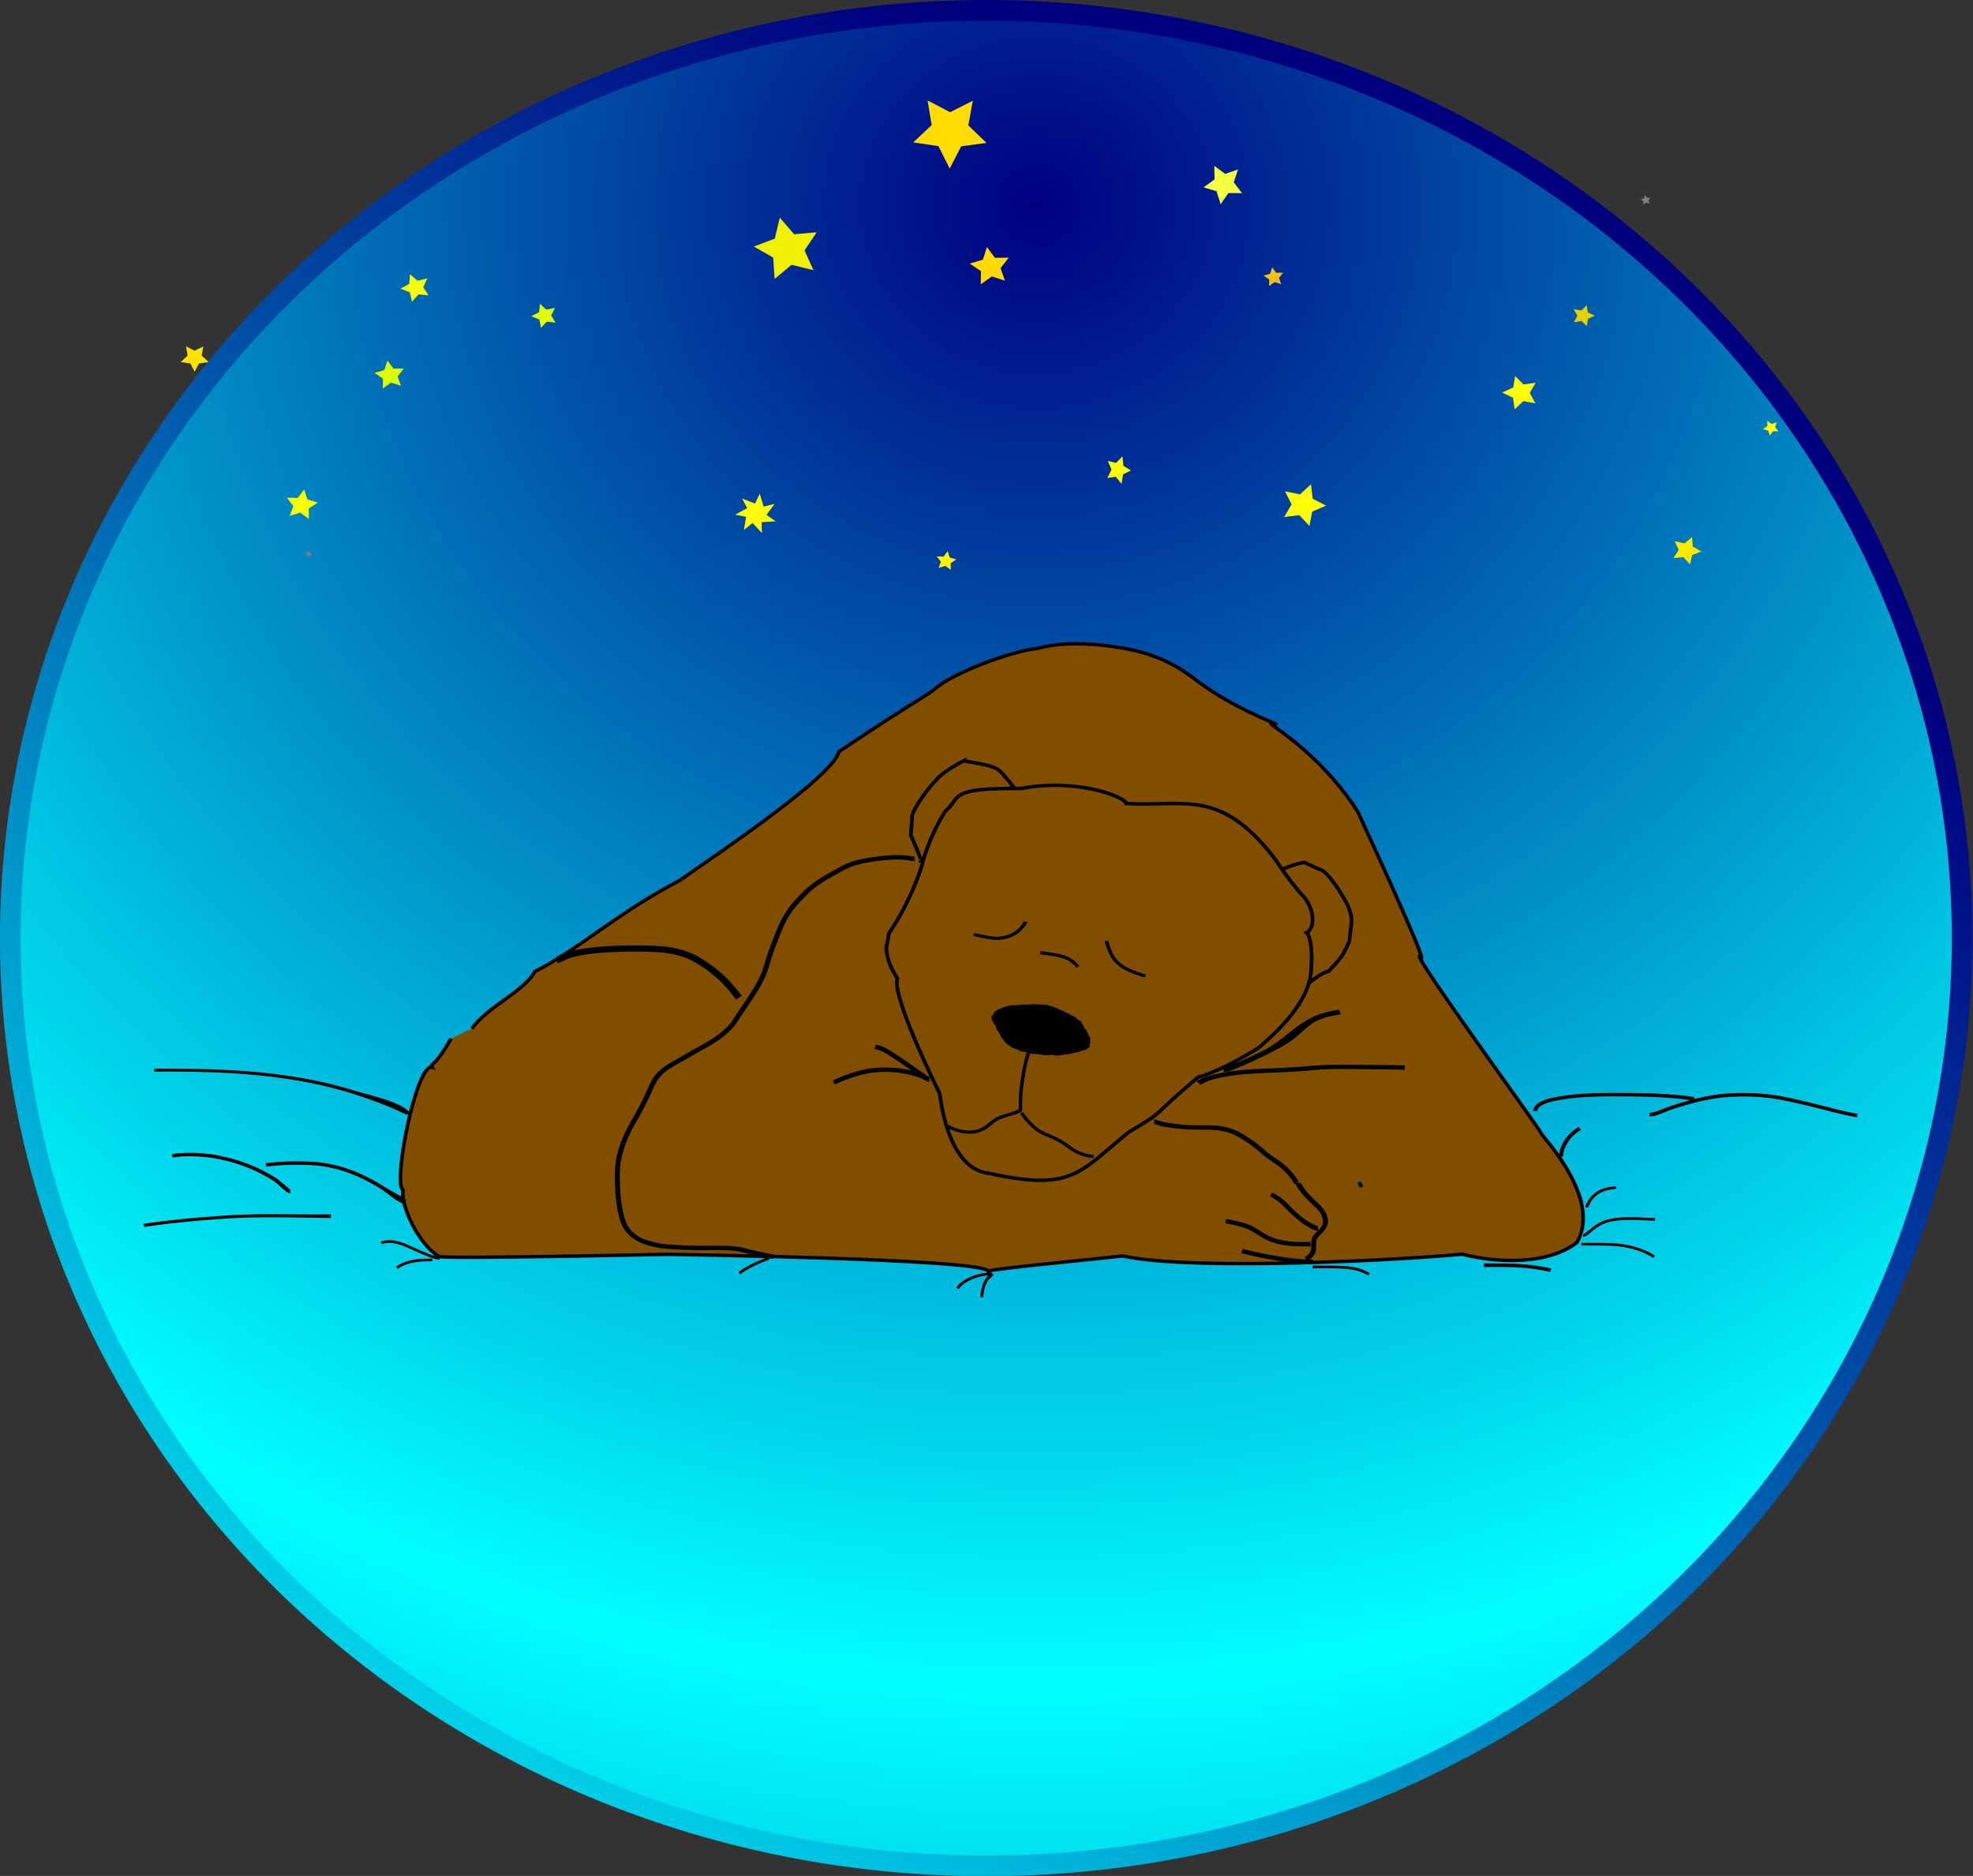 <svg xmlns="http://www.w3.org/2000/svg" xmlns:xlink="http://www.w3.org/1999/xlink" viewBox="0 0 672.22 639.13" version="1.0"><rect x="0" y="0" width="672.22" height="639.13" fill="#333333" stroke="none"/><defs><linearGradient id="a"><stop offset="0" stop-color="#00007f"/><stop offset="1" stop-color="#0ff"/></linearGradient><linearGradient id="b" y2="744.89" xlink:href="#a" gradientUnits="userSpaceOnUse" y1="132.56" gradientTransform="scale(1.026 .974)" x2="-27.35" x1="407.91"/><radialGradient id="c" xlink:href="#a" spreadMethod="reflect" gradientUnits="userSpaceOnUse" cy="164.13" cx="398.52" gradientTransform="scale(1.026 .974)" r="550.2"/></defs><path d="M744.6 425.25a354.1 335.9 0 11-708.2 0 354.1 335.9 0 11708.2 0z" transform="matrix(.939 0 0 .941 -30.666 -80.544)" stroke-linejoin="round" stroke="url(#b)" stroke-linecap="round" stroke-width="7.5" fill="url(#c)"/><path transform="matrix(.939 0 0 .893 -2.691 -109.312)" d="M166.53 518.64c-6.61 12.28-7.78 9.05-6.84 10.94-5.67-1.89-14.38 44.01-10.6 46.84-.95 5.67 5.51 20.67 13.06 25.39 3.78.95 82.43-.85 82.43-.85s114.95 1.68 116.84 6.41c1.89-.95 41.29-4.85 48.84-5.79 26.06 6.01 106.08 1.2 123.09-.69 6.61 1.89 28.42 6.01 41.65-4.38 9.45-17-13-40.92-12.99-41.83 0-.91-45.03-65.66-44.08-67.47 5.67 8.5-22.47-55.27-22.47-55.27-17-27.4-38.61-35.92-29.16-33.08-32.12-14.17-28.32-20.37-47.21-26.99-8.5-2.83-27.45-5.85-39.73-2.07-9.45.94-31.35 9.44-37.96 16.05-6.62 4.73-8.71 5.43-34.22 23.38-1.89 10.39-58 48.71-57.06 48.72-22.67 12.29-37.13 26.61-53.19 35.11-3.78 7.56-17.17 13.3-22.84 21.8" fill-rule="evenodd" stroke="#000" stroke-width="1.311" fill="#814e00"/><path transform="matrix(.939 0 0 .893 -2.691 -109.312)" d="M495.98 573.39l.94 1.89" stroke="#000" stroke-width="1pt" fill="none"/><path d="M423.02 526.9c.1.46 8.16-5.27 12-6.22 2.73.9 6.05 2.02 6.51 1.92 3.88 1.59 10.15 10.04 11.47 12 2.95 5.38 2.07 5.02 2.57 13.46-1.75 5.85-1.07 5.21-5.65 12.31-2.51.92-5.84 4.93-5.84 4.93s-21.98-38.19-21.06-38.4zM297.28 540.84c.41-.25-5.02-9.05-5.02-9.05s-.39-6.69-.63-7.09c.22-4.18 5.1-13.02 6.52-14.9 1.89-3.78 8.98-8.99 8.98-8.99 0 .47 10.53-.38 13.37 1.98.47 0 6.15 5.55 6.15 5.55s-28.87 33.3-29.37 32.5z" fill-rule="evenodd" stroke="#000" stroke-width="1pt" fill="#814e00" transform="matrix(.929 .134 -.141 .883 113.776 -224.229)"/><path d="M387.45 631.93c-15.61 17.95-16.65 25.54-47.82 23.18-13.7.47-20.32-20.78-22.21-27.4-8.25-12.35-22.85-35.75-21.7-41.09-2.25-2.66-4.9-6.27-5.8-11.04.26-3.58.11-5.02.11-5.5 6.61-14.64 8.03-27.86 8.03-28.34 0-.47.94-10.39 5.19-20.78 5.2-6.14-.94-8.98 25.98-12.75 19.37-7.09 38.02-2.39 38.49-.03 21.26-1.89 32.84-11.31 56.93 13.25 3.78 4.73 9.92 10.39 10.39 10.87 6.62 4.72 7.54 12.91 4.7 14.8 3.31 2.36 4.28 17.32 3.8 17.79-.94 13.23-13.69 26.92-13.69 27.39 0 .48-13.59 12.29-20.67 15.12-15.21 18.19-9.45 14.14-21.73 24.53z" fill-rule="evenodd" stroke="#000" stroke-width="1pt" fill="#814e00" transform="matrix(.929 .134 -.141 .883 113.776 -224.229)"/><path d="M332.56 594.16c-.04-.45-.71.84 1.15-1.36.91-.08 1.31-1.12 2.44-1.22 1.28-1.2 3.67-.9 5.27-1.7 2.02-.17 3.96-.84 5.98-1 .71-.06 4.1-.55 4.14-.1 1.35-.11 2.24.58 3.24.49.04.46 2.38.64 2.96 1.02.66.43 1.94.25 2 .85.61-.05 2.6.57 2.67 1.29.93-.07 2 .89 2.06 1.6.85-.07.63 1.72 1.75 1.63.1 1.1 1.07 1.21 1.16 2.18.98.65.82 2.03.93 3.21.05.59.21 1.25-.52 1.31.06.61-1.09 1.1-1.81 1.16.03.24-1.81 1.16-2.12 1.19-.75.06-1.76.9-2.78.99-1.04.09-1.17.6-2.49.71-.98.93-3.41-.05-4.39.87-1.62.14-2.9-.01-4.46.12-1.28.11-2.37.32-3.21-.24-1.3.11-2.57.2-3.56-.46-.61.05-2.92-.51-2.97-1.02-.81.07-2.67-1.34-2.74-2.05-.58.05-1.77-1.95-1.79-2.12-.48-.32-1.42-1.54-1.45-1.91-.08-.79-1.39-1.22-1.48-2.15-.59.05-.76-1.38-.82-1.96l.82 1.96c-.59.05-.76-1.38.02-3.29z" opacity=".99" stroke="#000" stroke-width=".302" stroke-dashoffset="12.5" fill-rule="evenodd" transform="matrix(.929 .134 -.141 .883 113.776 -224.229)"/><path d="M351.004 358.65c-.175.85-.516 1.678-.737 2.522-.512 2.077-.897 4.182-1.234 6.293-.325 2.031-.59 4.044-.71 6.097-.054 1.583-.013 3.17-.039 4.757l-1.192-.028c.019-1.606-.03-3.204.036-4.803.125-2.087.405-4.135.736-6.202.342-2.137.73-4.26 1.238-6.373.203-.793.574-1.625.667-2.443l1.235.18z"/><path d="M348.303 378.322c-.364.788-1.538 1.06-2.32 1.318-1.635.54-3.31.967-4.924 1.555-1.441.578-2.517 1.425-3.665 2.425-1.157.998-2.416 1.738-3.907 2.209-1.824.531-3.663.509-5.537.229-1.958-.356-3.794-.992-5.483-2.014l.665-.89c1.53.945 3.205 1.522 4.987 1.844 1.67.25 3.318.281 4.951-.187 1.332-.422 2.444-1.083 3.472-1.983 1.266-1.082 2.467-2.002 4.052-2.64 1.632-.586 3.306-1.012 4.943-1.562.482-.165 1.743-.977 1.53-.483l1.236.179z"/><path d="M348.508 378.821c-.526-.573.905 1.234 1.398 1.83 1.029 1.233 2.095 2.409 3.367 3.424 1.343 1.044 2.864 1.752 4.45 2.407 1.539.657 3.044 1.344 4.46 2.227 1.26.797 2.455 1.702 3.712 2.517 1.375.85 2.79 1.506 4.39 1.892.78.176 1.559.298 2.369.343l-.059 1.076a17.295 17.295 0 01-2.609-.378c-1.737-.423-3.287-1.127-4.791-2.058-1.248-.814-2.435-1.709-3.694-2.506-1.347-.845-2.79-1.506-4.266-2.135-1.694-.698-3.32-1.466-4.764-2.588-1.33-1.07-2.444-2.306-3.54-3.585-.47-.574-.985-1.39-1.444-1.845l1.02-.62zM354.57 324.009c.978.178 1.975.304 2.957.455 2.237.333 4.441.688 6.507 1.611a10.599 10.599 0 013.713 3.04l-.98.61a9.321 9.321 0 00-3.248-2.685c-1.948-.888-4.052-1.22-6.161-1.516-.984-.142-1.977-.295-2.965-.411l.176-1.104zM350.045 314.108c-.147.738-.874 1.482-1.318 2.06-1.112 1.366-2.496 2.359-4.155 3.05-1.734.68-3.475 1.05-5.356.995-2.109-.124-4.16-.602-6.211-1.025-.45-.102-.91-.195-1.36-.288l.242-1.04 1.37.28c1.977.412 3.956.87 5.98.992 1.691.055 3.248-.29 4.808-.895 1.475-.609 2.708-1.487 3.68-2.693.29-.392 1.07-1.4 1.094-1.613l1.226.177zM377.714 320.68c-.042.203.367 1.446.511 1.91.543 1.596 1.245 3.09 2.354 4.407 1.141 1.24 2.495 2.16 4.04 2.899 1.616.767 3.281 1.342 4.995 1.853.517.156.264.074.78.23l-.353 1.024c-.526-.157-.253-.081-.79-.231-1.776-.538-3.514-1.133-5.183-1.926-1.703-.816-3.182-1.843-4.437-3.209-1.204-1.44-1.974-3.042-2.57-4.773-.213-.69-.663-1.624-.573-2.36l1.226.177zM393.231 381.323c1.155.295 2.226.742 3.428.974 2.874.545 5.749.885 8.679 1.019 3.062.107 6.133-.045 9.186.196 2.48.242 4.771.814 7.016 1.841 1.897.965 3.691 2.127 5.429 3.324 1.728 1.197 3.25 2.573 4.828 3.922 1.672 1.35 3.522 2.457 5.231 3.753 1.963 1.581 3.616 3.332 4.95 5.432.338.58.179.295.507.867l-1.521.697c-.31-.545-.15-.277-.46-.813-1.23-1.94-2.762-3.547-4.575-5.013-1.737-1.313-3.616-2.439-5.316-3.815-1.53-1.313-3.015-2.654-4.687-3.815-1.662-1.144-3.362-2.252-5.175-3.172-2.047-.947-4.114-1.465-6.377-1.698-3.034-.25-6.087-.098-9.13-.205a65.523 65.523 0 01-8.942-1.028c-.629-.116-3.87-1.063-3.07-.884v-1.582zM316.663 368.574c-1.127-.277-2.16-.93-3.23-1.359-2.621-.956-5.326-1.545-8.125-1.84-3.034-.268-6.04-.241-9.054.223-2.856.492-5.598 1.358-8.294 2.368a70.232 70.232 0 00-3.485 1.519l-.78-1.34a67.515 67.515 0 013.617-1.573c2.818-1.054 5.673-1.957 8.65-2.466 3.175-.491 6.35-.51 9.543-.232 2.959.313 5.833.938 8.613 1.939.498.196 3.39 1.376 2.545 1.188v1.573z"/><path d="M315.405 367.984c-1.268-.322-2.423-1.501-3.447-2.234-2.292-1.644-4.584-3.288-6.941-4.851-1.907-1.216-3.842-2.636-6.058-3.288-.62-.152-.301-.08-.968-.215l.385-1.483c.752.152.385.071 1.127.25 2.395.715 4.462 2.198 6.519 3.52 2.367 1.582 4.677 3.235 6.997 4.87.489.348 3.372 2.073 2.386 1.85v1.58zM311.638 293.378c-1.268-.044-2.564-.375-3.832-.473-2.92-.215-5.795.045-8.678.42-2.612.348-5.298.76-7.815 1.51-2 .652-3.804 1.6-5.626 2.609-1.775 1.018-3.616 1.965-5.326 3.091-1.7 1.108-3.306 2.305-4.78 3.663a91.613 91.613 0 00-4.142 4.316c-1.381 1.608-2.527 3.368-3.532 5.2-1.024 1.939-1.813 3.985-2.62 6.013-.799 2.01-1.56 4.03-2.245 6.076-.695 2.135-1.23 4.315-2.067 6.406-.864 1.966-1.878 3.842-3.005 5.682-1.109 1.734-2.217 3.485-3.382 5.192a176.418 176.418 0 00-3.494 5.218c-1.286 1.965-2.92 3.52-4.809 4.976-1.728 1.34-3.578 2.502-5.494 3.6-1.832 1.037-3.682 2.03-5.504 3.101-2.142 1.242-4.33 2.44-6.462 3.708-1.813 1.09-3.316 2.314-4.556 3.985-1.136 1.653-1.86 3.511-2.686 5.316a97.247 97.247 0 01-2.846 5.763c-1.052 1.957-2.245 3.851-3.259 5.826-.977 1.885-1.878 3.824-2.564 5.825-.714 2.153-1.306 4.343-1.569 6.594-.263 2.725-.169 5.46-.075 8.193.16 2.663.498 5.325 1.043 7.943.47 2.136 1.146 4.155 2.564 5.906 1.296 1.42 2.883 2.466 4.706 3.199 2.16.822 4.433 1.34 6.743 1.608 2.715.26 5.467.393 8.2.5 2.893.09 5.786.08 8.688.054 2.959-.027 5.936-.018 8.867.5 2.47.483 4.874 1.216 7.345 1.68 1.399.268 2.79.58 4.198.831l-.32 1.492c-1.418-.241-2.827-.563-4.235-.83-2.461-.465-4.856-1.198-7.317-1.69-2.809-.49-5.673-.5-8.52-.464-2.93.027-5.85.036-8.772-.063-2.79-.098-5.588-.24-8.36-.509-2.47-.277-4.902-.83-7.203-1.715-2.104-.84-3.926-2.046-5.4-3.7-1.57-1.93-2.33-4.154-2.847-6.522a57.144 57.144 0 01-1.061-8.175c-.103-2.797-.197-5.602.066-8.399.272-2.35.883-4.628 1.625-6.88.713-2.072 1.634-4.065 2.658-6.013 1.014-1.983 2.207-3.877 3.259-5.852a97.063 97.063 0 002.808-5.674c.864-1.912 1.634-3.86 2.837-5.602 1.38-1.831 3.043-3.198 5.043-4.396 2.133-1.268 4.321-2.466 6.472-3.716 1.813-1.073 3.682-2.073 5.513-3.119 1.85-1.054 3.635-2.17 5.307-3.466 1.738-1.34 3.25-2.761 4.443-4.575 1.127-1.778 2.31-3.52 3.503-5.263 1.155-1.68 2.245-3.404 3.353-5.12 1.08-1.768 2.057-3.573 2.893-5.467.827-2.064 1.362-4.217 2.038-6.326a118.15 118.15 0 012.273-6.147c.827-2.082 1.644-4.182 2.696-6.174 1.061-1.93 2.273-3.789 3.729-5.477 1.343-1.52 2.799-3.011 4.245-4.44 1.55-1.412 3.222-2.672 4.997-3.825 1.747-1.152 3.616-2.117 5.438-3.163 1.945-1.072 3.86-2.073 5.993-2.752 2.62-.768 5.391-1.197 8.105-1.554 3.015-.402 6.021-.653 9.074-.447 1.136.08 2.676.447 3.681.41v1.582zM443.04 403.017c-.15-.59 1.117 1.626 1.437 2.082 1.352 1.796 2.94 3.288 4.583 4.834 1.907 1.76 3.297 3.61 3.41 6.218-.15 2.68-2.236 3.77-3.664 5.799-.723 1.287-.169 2.957-.507 4.36-.479 1.465-1.484 2.538-2.874 3.315l-.892-1.305c.977-.536 1.728-1.295 2.085-2.332.413-1.67-.197-3.314.742-4.878 1.221-1.644 3.25-2.743 3.41-4.905-.066-2.216-1.344-3.735-2.94-5.218-1.72-1.617-3.372-3.19-4.79-5.066-.64-.885-1.456-1.85-1.766-2.904h1.765z"/><path d="M449.05 419.314c-1.427-.053-3.061-1.152-4.217-1.84-2.648-1.68-4.818-3.726-6.96-5.942-1.568-1.67-3.08-2.895-5.193-3.931l.789-1.287c2.3 1.108 3.973 2.421 5.682 4.226 2.038 2.118 4.086 4.074 6.612 5.665.79.456 2.696 1.546 3.288 1.528v1.581zM446.543 424.684c-1.803-.063-3.607-.027-5.4-.098-3.514-.206-6.904-.813-10.05-2.36-2.123-1.08-3.955-2.617-6.153-3.546-2.414-.93-4.968-1.457-7.514-1.948l.348-1.447c2.667.518 5.344 1.08 7.88 2.028 2.254.929 4.104 2.475 6.255 3.592 2.903 1.438 6.05 1.992 9.299 2.18 1.775.062 3.56.08 5.335.018v1.581zM447.388 430.697a101.698 101.698 0 01-5.476-.34c-3.85-.375-7.654-.991-11.45-1.706-2.526-.518-5.052-1.063-7.541-1.733l.479-1.439c2.451.652 4.93 1.197 7.41 1.707 3.73.715 7.477 1.322 11.262 1.68 1.766.151 3.55.312 5.316.25v1.581zM407.649 368.43c1.033-.75 2.451-1.277 3.757-1.688 3.616-1.108 7.382-1.76 11.148-2.144 4.293-.385 8.595-.537 12.896-.706 3.739-.161 7.449-.411 11.159-.742 3.24-.286 6.471-.438 9.73-.438 4.377.01 8.763.09 13.14.125 3.062.036 6.124-.017 9.177.18l-.122 1.51c-3.015-.206-6.049-.17-9.073-.206-4.368-.045-8.745-.126-13.122-.117-3.193.018-6.377.17-9.561.438-3.748.33-7.486.572-11.253.733-4.264.17-8.528.322-12.773.697-3.645.375-7.28 1.01-10.764 2.1-1.061.348-3.917 2.028-3.062 1.34l-1.277-1.081z"/><path d="M416.89 363.597c.301.009 2.969-.92 3.87-1.269 3.335-1.367 6.547-2.886 9.712-4.44 3.485-1.787 6.246-4.021 9.073-6.29 2.49-2.01 5.12-3.95 8.341-5.38 2.63-1.125 5.363-1.777 8.378-2.18l.47 1.564c-2.696.358-5.147.93-7.514 1.939-3.034 1.331-5.504 4.048-7.843 5.933-2.959 2.376-5.852 3.806-9.486 5.682-3.231 1.59-6.519 3.136-9.919 4.548-1.418.545-3.372 1.501-5.081 1.537v-1.644zM189.874 325.919c-1.193.268 3.137-1.465 3.907-1.689 5.457-1.42 11.177-1.823 16.813-2.037 5.27-.143 10.595-.16 15.845.277 4.18.465 8.106 1.581 11.75 3.6 2.94 1.734 5.654 3.771 8.19 6.005 2.395 2.189 4.387 4.7 6.397 7.201l-1.973 1.26c-1.897-2.421-3.823-4.816-6.114-6.924-2.405-2.118-4.978-4.066-7.768-5.719-3.315-1.849-6.903-2.859-10.698-3.296-5.156-.438-10.36-.447-15.526-.304-5.41.196-10.923.563-16.155 1.983-1.625.492-3.052 1.466-4.668 1.877v-2.234zM337.994 434.512c-1.268-.027-2.47.08-3.7.358-2.34.545-4.613 1.447-6.444 2.957-.46.429-.855.876-1.221 1.376l-.855-.51c.423-.562.864-1.063 1.39-1.536 1.963-1.617 4.387-2.591 6.885-3.18 1.315-.296 2.592-.385 3.945-.412v.947zM447.191 431.18c1.409.026 2.818.017 4.227.017 3.278.01 6.518 0 9.758.528 2.001.393 3.814 1.01 5.542 2.046l-.564.76c-1.615-.966-3.296-1.538-5.156-1.922-3.184-.518-6.368-.51-9.58-.5-1.41 0-2.818-.01-4.227.018v-.947zM538.796 423.424c1.409.027 2.818.01 4.227.018 3.41 0 6.772 0 10.153.5 3.26.528 6.302 1.439 9.205 2.967.507.295 1.005.59 1.502.911l-.6.742c-.47-.304-.94-.59-1.419-.867-2.79-1.474-5.72-2.35-8.857-2.868-3.325-.491-6.631-.483-9.984-.474-1.41 0-2.818-.017-4.227.01v-.939zM539.425 420.44c.423.009 1.682-1.126 2.151-1.51 1.982-1.635 3.936-2.904 6.51-3.52 2.91-.626 5.823-.76 8.79-.697 2.358.062 4.697.196 7.045.295l-.038.902c-2.348-.09-4.686-.223-7.025-.295-2.874-.053-5.692.072-8.51.68-2.414.571-4.226 1.768-6.077 3.314-.704.59-1.803 1.751-2.846 1.77v-.939zM262.074 429.142c.15-.035-2.17.85-2.79 1.108-2.178.903-4.348 1.975-6.274 3.297-.516.384-.253.188-.77.581l-.667-.688c.536-.42.263-.214.818-.625 1.99-1.358 4.226-2.466 6.462-3.405 1.042-.428 2.122-.929 3.221-1.215v.947zM149.768 429.142c-1.428-.026-2.836-.643-4.133-1.134-2.958-1.162-5.785-2.6-8.753-3.735-2.273-.786-4.471-1.25-6.791-.393l-.385-.849c2.583-.947 5.043-.473 7.57.411 2.968 1.135 5.786 2.582 8.754 3.726 1.136.429 2.47 1.054 3.738 1.027v.947zM147.25 429.741c-1.352-.027-2.714-.027-4.066.08-2.508.269-5.138.769-7.232 2.19-.122.098-.235.196-.357.294l-.686-.679c.15-.116.291-.232.432-.348 2.264-1.51 5.044-2.073 7.749-2.368 1.39-.116 2.77-.09 4.16-.116v.947zM540.14 411.353c.018-1 .891-2.198 1.427-2.993 1.559-2.1 3.72-3.315 6.35-3.878a25.8 25.8 0 012.62-.285l.065.902c-.826.054-1.634.134-2.46.268-2.349.5-4.293 1.581-5.702 3.476-.413.607-1.258 1.912-1.249 2.51h-1.052z"/><path d="M338.539 434.048c-.254.84-1.569 1.599-2.067 2.376-.967 1.716-1.343 3.619-1.446 5.558l-1.005-.045c.112-2.082.526-4.119 1.559-5.977.263-.402 2.057-2.556 1.897-1.912h1.062zM137.83 410.2c-2.733-.732-5.476-3.457-7.758-4.94-6.819-4.289-13.44-7.13-21.622-8.122a87.471 87.471 0 00-17.767.322l-.173-1.17a90.2 90.2 0 0118.11-.313c8.415 1 15.225 3.904 22.25 8.3 2.34 1.519 9.74 5.227 6.96 4.664v1.26zM98.926 406.618c-1.906-.51-3.916-3.074-5.541-4.155-6.73-4.333-13.64-6.79-21.686-8.059-4.356-.51-8.559-.742-12.9-.018l-.236-1.161c4.5-.724 8.849-.5 13.363.026 8.247 1.305 15.355 3.807 22.276 8.23.911.607 4.771 3.886 4.724 3.877v1.26zM112.733 414.972c-11.27-.143-22.396-.492-33.714.062-10.008.635-19.944 1.484-29.854 2.976l-.198-1.064c9.955-1.474 19.937-2.323 29.986-2.957 11.307-.58 22.519-.125 33.78-.277v1.26zM138.403 379.706c0 .01-4.593-2.1-5.372-2.421-4.095-1.716-8.294-3.172-12.52-4.575-22.148-6.942-44.776-7.746-67.964-7.639l-.006-.956c23.333-.125 46.104.59 68.41 7.532 3.316 1.09 17.63 4.02 18.861 8.06h-1.409zM522.397 378.509c.037-2.493 3.531-3.69 5.523-4.27 8.82-2.056 18.25-1.895 27.266-1.868 7.401.071 14.793.304 22.12 1.394l-.217 1.197c-7.26-1.1-14.577-1.331-21.912-1.412-8.867-.044-18.175-.205-26.835 1.84-1.287.385-4.565 1.323-4.536 3.119h-1.41z"/><path d="M562.024 379.099c1.784.018 4.78-1.448 6.612-2.073 5.71-1.885 11.327-3.494 17.339-4.235 6.574-.67 13.074-.572 19.602.464 6.574 1.198 13.046 2.86 19.499 4.521a147.03 147.03 0 007.88 1.743l-.282 1.161c-2.677-.51-5.325-1.09-7.965-1.751-6.415-1.644-12.84-3.297-19.367-4.485-6.396-1.01-12.746-1.108-19.189-.456-5.908.724-11.421 2.314-17.029 4.181-2.094.715-4.809 2.163-7.1 2.19v-1.26zM531.179 394.029c.037-2.288 1.033-4.37 2.338-6.255 1.23-1.581 2.621-2.796 4.359-3.86l.77 1.01c-1.588.965-2.846 2.055-3.964 3.503-1.146 1.661-2.132 3.556-2.094 5.602h-1.41zM505.556 430.43c2.808.035 5.626-.019 8.434.044 4.913.16 9.75.545 14.521 1.715l-.357 1.162c-4.658-1.144-9.392-1.51-14.182-1.662a264.241 264.241 0 00-8.416 0v-1.26z"/><path fill-rule="evenodd" fill="#ff0" d="M259.592 181.567l-3.202-3.367-2.937 2.36.76-4.487-3.763-.718 4.154-2.233-1.756-3.254 4.412 1.704 1.572-3.339 1.358 4.36 3.718-.908-2.73 3.726 3.062 2.205-4.751.289zM446.15 179.178l-3.494-3.668-5.16.66 2.584-4.298-2.254-4.466 5.096 1.013 3.759-3.43.563 4.934 4.572 2.348-4.74 2.034zM382.123 164.85l-1.963-2.433-2.899.438 1.452-2.851-1.266-2.963 2.863.672 2.112-2.276.316 3.274 2.57 1.558-2.665 1.349z"/><path fill-rule="evenodd" fill="#eff100" d="M277.15 92.042l-7.45-1.814-5.785 4.807-.488-7.29L256.824 84l7.147-2.699 1.71-7.13 4.903 5.63 7.655-.653-4.114 6.174z"/><path fill-rule="evenodd" fill="#e5cf00" d="M540.665 111.144l-1.85-1.786-2.593.446 1.203-2.233-1.24-2.207 2.602.402 1.822-1.805.394 2.475 2.377 1.099-2.358 1.126z"/><path fill-rule="evenodd" fill="#ff0" d="M523.101 137.404l-4.095-.733-2.959 2.797-.535-3.932-3.71-1.804 3.766-1.698.658-3.913 2.865 2.877 4.123-.608-2 3.476z"/><path fill-rule="evenodd" fill="#f3bf1a" d="M436.512 96.813l-2.236-.715-1.888 1.34.038-2.242-1.925-1.296 2.244-.66.705-2.145 1.362 1.831 2.357-.026-1.418 1.796z"/><path fill-rule="evenodd" fill="gray" d="M561.996 69.357l-1.109-.358-.948.67.018-1.117-.967-.652 1.127-.33.348-1.073.685.92 1.174-.017-.704.902z"/><path fill-rule="evenodd" fill="#f7ff00" d="M140.366 102.782l-.732-3.19-3.175-1.242 2.968-1.644.254-3.261 2.564 2.18 3.343-.778-1.39 2.994 1.804 2.778-3.42-.33z"/><path fill-rule="evenodd" fill="#dbff00" d="M136.6 131.435l-3.344-1.08-2.836 2.01.046-3.36-2.892-1.948 3.38-.991 1.043-3.217 2.048 2.752 3.532-.045-2.114 2.69z"/><path fill-rule="evenodd" fill="#dfff00" d="M189.301 109.947l-2.977-.366-2.01 2.117-.545-2.805-2.752-1.162 2.64-1.367.31-2.84 2.188 1.965 2.93-.599-1.287 2.582z"/><path fill-rule="evenodd" fill="#ffd900" d="M342.399 95.625l-4.462-1.439-3.785 2.68.066-4.485-3.85-2.59 4.498-1.332 1.4-4.28 2.723 3.664 4.715-.063-2.817 3.592z"/><path fill-rule="evenodd" fill="#fff500" d="M319.81 193.505l.76-2.126-1.418-1.796 2.358.036 1.362-1.832.704 2.135 2.245.67-1.916 1.296.028 2.243-1.888-1.34z"/><path fill-rule="evenodd" fill="gray" d="M103.97 188.734l.752-.357.122-.778.573.563.826-.134-.385.706.385.697-.826-.134-.573.572-.122-.786z"/><path fill-rule="evenodd" fill="#ffe300" d="M66.327 126.655l-1.476-2.841-3.298-.456 2.386-2.215-.563-3.119 2.951 1.475 2.95-1.475-.563 3.119 2.386 2.215-3.298.456z"/><path fill-rule="evenodd" fill="#f5ff00" d="M105.229 176.797l-2.968-2.144-3.541 1.117 1.22-3.35-2.206-2.86 3.728.072 2.18-2.877 1.08 3.395 3.55 1.072-3.062 2.028z"/><path fill-rule="evenodd" fill="#ffe900" d="M575.802 192.317l-2.226-2.493-3.418.322 1.812-2.779-1.39-2.993 3.344.777 2.564-2.18.254 3.261 2.968 1.644-3.184 1.242z"/><path fill-rule="evenodd" fill="#ff0" d="M605.924 146.955l-1.869-.009-1.061 1.457-.564-1.698-1.784-.51 1.512-1.036-.038-1.769 1.494 1.046 1.765-.581-.582 1.688z"/><path fill-rule="evenodd" fill="#fd0" d="M336.106 48.692l-8.633 1.164-3.912 7.604-3.799-7.659-8.614-1.293 6.288-5.894-1.41-8.407 7.68 4.02 7.748-3.904-1.542 8.383z"/><path fill-rule="evenodd" fill="#f3ff40" d="M423.146 65.804l-4.62-.029-2.63 3.792-1.41-4.403-4.414-1.336 3.747-2.7-.094-4.62 3.72 2.738 4.358-1.515-1.446 4.384z"/></svg>